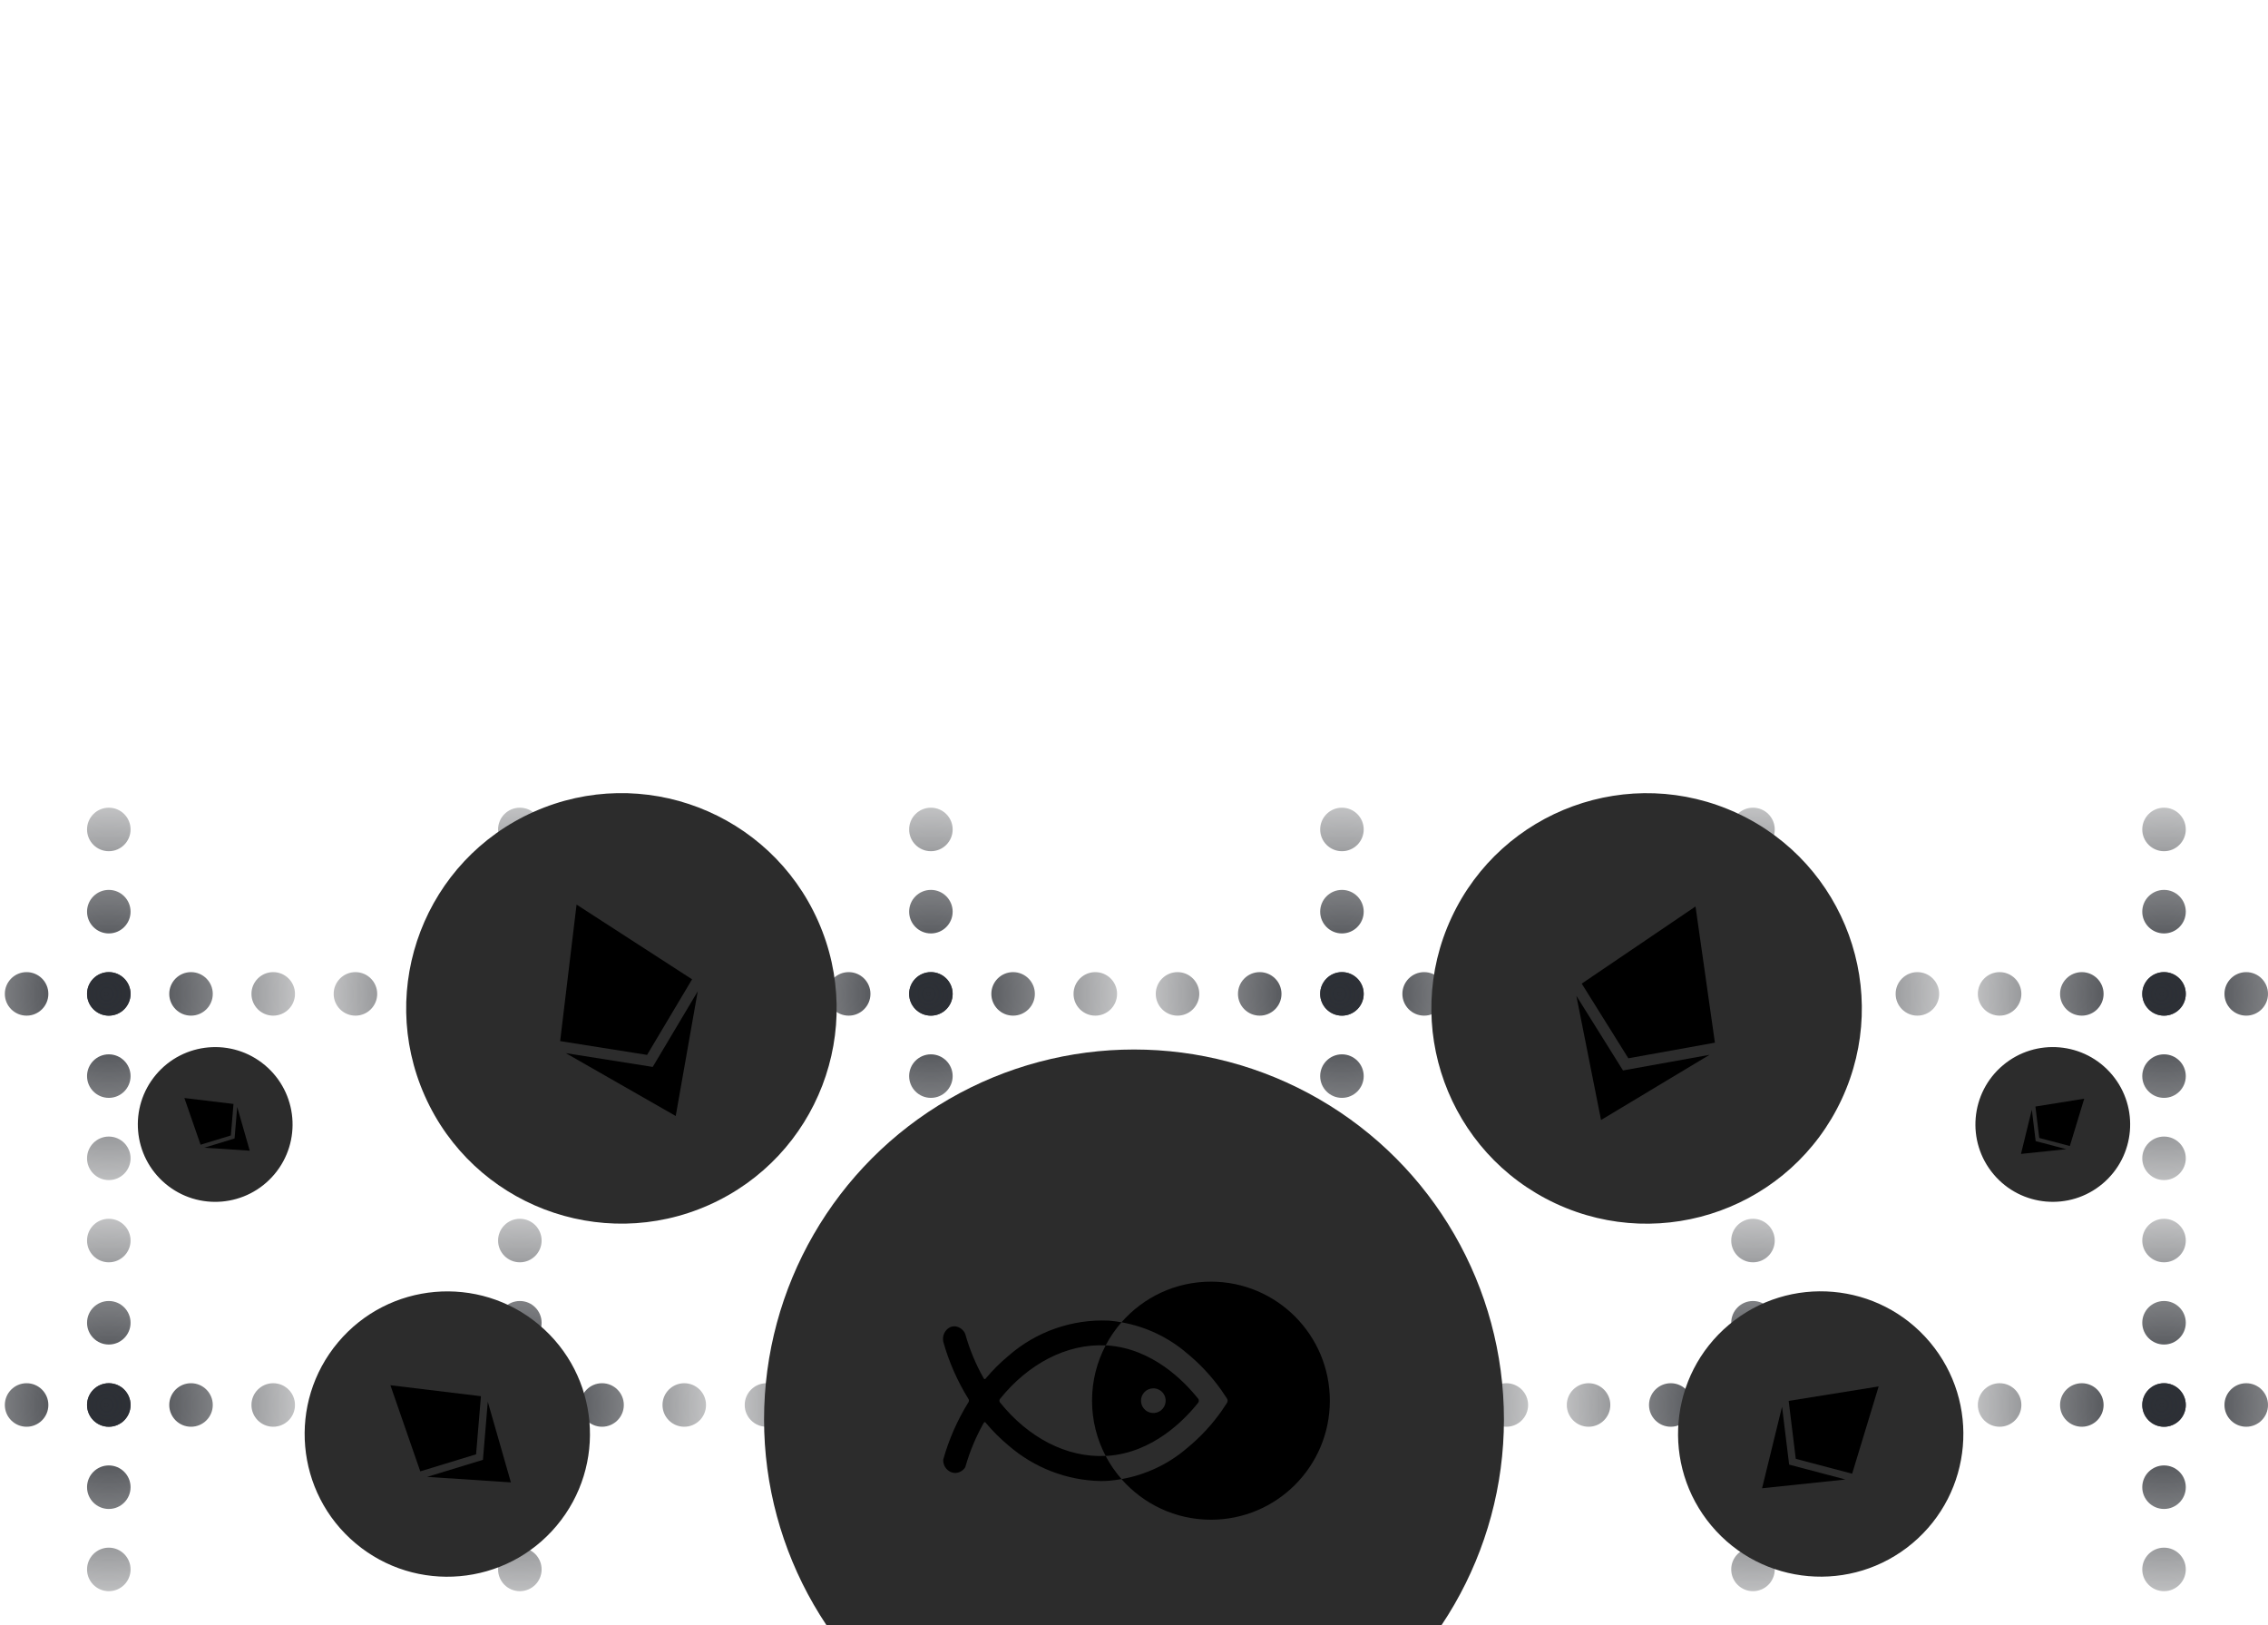 <svg width="469" height="336" viewBox="0 0 469 336" fill="none" xmlns="http://www.w3.org/2000/svg">
<g clip-path="url(#clip0_3188_58943)">
<path fill-rule="evenodd" clip-rule="evenodd" d="M452 171.5C452 173.985 449.985 176 447.5 176C445.015 176 443 173.985 443 171.5C443 169.015 445.015 167 447.5 167C449.985 167 452 169.015 452 171.5ZM452 188.5C452 190.985 449.985 193 447.5 193C445.015 193 443 190.985 443 188.5C443 186.015 445.015 184 447.5 184C449.985 184 452 186.015 452 188.5ZM447.5 210C449.985 210 452 207.985 452 205.5C452 203.015 449.985 201 447.5 201C445.015 201 443 203.015 443 205.5C443 207.985 445.015 210 447.5 210ZM452 222.5C452 224.985 449.985 227 447.5 227C445.015 227 443 224.985 443 222.5C443 220.015 445.015 218 447.5 218C449.985 218 452 220.015 452 222.5ZM447.5 244C449.985 244 452 241.985 452 239.5C452 237.015 449.985 235 447.5 235C445.015 235 443 237.015 443 239.5C443 241.985 445.015 244 447.5 244Z" fill="url(#paint0_radial_3188_58943)"/>
<path fill-rule="evenodd" clip-rule="evenodd" d="M481.5 210C479.015 210 477 207.985 477 205.5C477 203.015 479.015 201 481.5 201C483.985 201 486 203.015 486 205.5C486 207.985 483.985 210 481.5 210ZM464.5 210C462.015 210 460 207.985 460 205.5C460 203.015 462.015 201 464.5 201C466.985 201 469 203.015 469 205.5C469 207.985 466.985 210 464.5 210ZM443 205.5C443 207.985 445.015 210 447.5 210C449.985 210 452 207.985 452 205.5C452 203.015 449.985 201 447.5 201C445.015 201 443 203.015 443 205.5ZM430.5 210C428.015 210 426 207.985 426 205.5C426 203.015 428.015 201 430.5 201C432.985 201 435 203.015 435 205.5C435 207.985 432.985 210 430.5 210ZM409 205.5C409 207.985 411.015 210 413.5 210C415.985 210 418 207.985 418 205.5C418 203.015 415.985 201 413.5 201C411.015 201 409 203.015 409 205.5Z" fill="url(#paint1_radial_3188_58943)"/>
<path fill-rule="evenodd" clip-rule="evenodd" d="M452 256.5C452 258.985 449.985 261 447.5 261C445.015 261 443 258.985 443 256.5C443 254.015 445.015 252 447.5 252C449.985 252 452 254.015 452 256.5ZM452 273.5C452 275.985 449.985 278 447.5 278C445.015 278 443 275.985 443 273.5C443 271.015 445.015 269 447.5 269C449.985 269 452 271.015 452 273.5ZM447.5 295C449.985 295 452 292.985 452 290.5C452 288.015 449.985 286 447.5 286C445.015 286 443 288.015 443 290.5C443 292.985 445.015 295 447.5 295ZM452 307.5C452 309.985 449.985 312 447.5 312C445.015 312 443 309.985 443 307.5C443 305.015 445.015 303 447.5 303C449.985 303 452 305.015 452 307.5ZM447.5 329C449.985 329 452 326.985 452 324.5C452 322.015 449.985 320 447.5 320C445.015 320 443 322.015 443 324.5C443 326.985 445.015 329 447.5 329Z" fill="url(#paint2_radial_3188_58943)"/>
<path fill-rule="evenodd" clip-rule="evenodd" d="M481.5 295C479.015 295 477 292.985 477 290.5C477 288.015 479.015 286 481.5 286C483.985 286 486 288.015 486 290.5C486 292.985 483.985 295 481.5 295ZM464.5 295C462.015 295 460 292.985 460 290.5C460 288.015 462.015 286 464.5 286C466.985 286 469 288.015 469 290.5C469 292.985 466.985 295 464.5 295ZM443 290.5C443 292.985 445.015 295 447.5 295C449.985 295 452 292.985 452 290.5C452 288.015 449.985 286 447.5 286C445.015 286 443 288.015 443 290.5ZM430.5 295C428.015 295 426 292.985 426 290.5C426 288.015 428.015 286 430.5 286C432.985 286 435 288.015 435 290.5C435 292.985 432.985 295 430.5 295ZM409 290.5C409 292.985 411.015 295 413.5 295C415.985 295 418 292.985 418 290.5C418 288.015 415.985 286 413.5 286C411.015 286 409 288.015 409 290.5Z" fill="url(#paint3_radial_3188_58943)"/>
<path fill-rule="evenodd" clip-rule="evenodd" d="M367 171.5C367 173.985 364.985 176 362.5 176C360.015 176 358 173.985 358 171.5C358 169.015 360.015 167 362.5 167C364.985 167 367 169.015 367 171.5ZM367 188.5C367 190.985 364.985 193 362.5 193C360.015 193 358 190.985 358 188.5C358 186.015 360.015 184 362.5 184C364.985 184 367 186.015 367 188.5ZM362.5 210C364.985 210 367 207.985 367 205.5C367 203.015 364.985 201 362.5 201C360.015 201 358 203.015 358 205.5C358 207.985 360.015 210 362.5 210ZM367 222.5C367 224.985 364.985 227 362.5 227C360.015 227 358 224.985 358 222.5C358 220.015 360.015 218 362.5 218C364.985 218 367 220.015 367 222.5ZM362.5 244C364.985 244 367 241.985 367 239.5C367 237.015 364.985 235 362.5 235C360.015 235 358 237.015 358 239.5C358 241.985 360.015 244 362.5 244Z" fill="url(#paint4_radial_3188_58943)"/>
<path fill-rule="evenodd" clip-rule="evenodd" d="M396.5 210C394.015 210 392 207.985 392 205.5C392 203.015 394.015 201 396.5 201C398.985 201 401 203.015 401 205.5C401 207.985 398.985 210 396.5 210ZM379.5 210C377.015 210 375 207.985 375 205.5C375 203.015 377.015 201 379.5 201C381.985 201 384 203.015 384 205.5C384 207.985 381.985 210 379.5 210ZM358 205.5C358 207.985 360.015 210 362.5 210C364.985 210 367 207.985 367 205.5C367 203.015 364.985 201 362.5 201C360.015 201 358 203.015 358 205.5ZM345.5 210C343.015 210 341 207.985 341 205.5C341 203.015 343.015 201 345.5 201C347.985 201 350 203.015 350 205.5C350 207.985 347.985 210 345.5 210ZM324 205.5C324 207.985 326.015 210 328.5 210C330.985 210 333 207.985 333 205.5C333 203.015 330.985 201 328.5 201C326.015 201 324 203.015 324 205.5Z" fill="url(#paint5_radial_3188_58943)"/>
<path fill-rule="evenodd" clip-rule="evenodd" d="M282 171.5C282 173.985 279.985 176 277.5 176C275.015 176 273 173.985 273 171.5C273 169.015 275.015 167 277.5 167C279.985 167 282 169.015 282 171.5ZM282 188.5C282 190.985 279.985 193 277.5 193C275.015 193 273 190.985 273 188.5C273 186.015 275.015 184 277.5 184C279.985 184 282 186.015 282 188.5ZM277.5 210C279.985 210 282 207.985 282 205.5C282 203.015 279.985 201 277.5 201C275.015 201 273 203.015 273 205.5C273 207.985 275.015 210 277.5 210ZM282 222.5C282 224.985 279.985 227 277.5 227C275.015 227 273 224.985 273 222.5C273 220.015 275.015 218 277.5 218C279.985 218 282 220.015 282 222.5ZM277.5 244C279.985 244 282 241.985 282 239.5C282 237.015 279.985 235 277.5 235C275.015 235 273 237.015 273 239.5C273 241.985 275.015 244 277.5 244Z" fill="url(#paint6_radial_3188_58943)"/>
<path fill-rule="evenodd" clip-rule="evenodd" d="M311.5 210C309.015 210 307 207.985 307 205.5C307 203.015 309.015 201 311.5 201C313.985 201 316 203.015 316 205.5C316 207.985 313.985 210 311.5 210ZM294.5 210C292.015 210 290 207.985 290 205.5C290 203.015 292.015 201 294.5 201C296.985 201 299 203.015 299 205.5C299 207.985 296.985 210 294.5 210ZM273 205.5C273 207.985 275.015 210 277.5 210C279.985 210 282 207.985 282 205.5C282 203.015 279.985 201 277.5 201C275.015 201 273 203.015 273 205.5ZM260.5 210C258.015 210 256 207.985 256 205.5C256 203.015 258.015 201 260.5 201C262.985 201 265 203.015 265 205.5C265 207.985 262.985 210 260.5 210ZM239 205.5C239 207.985 241.015 210 243.5 210C245.985 210 248 207.985 248 205.5C248 203.015 245.985 201 243.5 201C241.015 201 239 203.015 239 205.5Z" fill="url(#paint7_radial_3188_58943)"/>
<path fill-rule="evenodd" clip-rule="evenodd" d="M197 171.5C197 173.985 194.985 176 192.5 176C190.015 176 188 173.985 188 171.5C188 169.015 190.015 167 192.5 167C194.985 167 197 169.015 197 171.5ZM197 188.5C197 190.985 194.985 193 192.5 193C190.015 193 188 190.985 188 188.5C188 186.015 190.015 184 192.5 184C194.985 184 197 186.015 197 188.5ZM192.5 210C194.985 210 197 207.985 197 205.5C197 203.015 194.985 201 192.5 201C190.015 201 188 203.015 188 205.5C188 207.985 190.015 210 192.5 210ZM197 222.5C197 224.985 194.985 227 192.5 227C190.015 227 188 224.985 188 222.5C188 220.015 190.015 218 192.5 218C194.985 218 197 220.015 197 222.5ZM192.5 244C194.985 244 197 241.985 197 239.5C197 237.015 194.985 235 192.5 235C190.015 235 188 237.015 188 239.5C188 241.985 190.015 244 192.5 244Z" fill="url(#paint8_radial_3188_58943)"/>
<path fill-rule="evenodd" clip-rule="evenodd" d="M226.5 210C224.015 210 222 207.985 222 205.5C222 203.015 224.015 201 226.5 201C228.985 201 231 203.015 231 205.5C231 207.985 228.985 210 226.5 210ZM209.5 210C207.015 210 205 207.985 205 205.5C205 203.015 207.015 201 209.5 201C211.985 201 214 203.015 214 205.5C214 207.985 211.985 210 209.5 210ZM188 205.5C188 207.985 190.015 210 192.5 210C194.985 210 197 207.985 197 205.5C197 203.015 194.985 201 192.5 201C190.015 201 188 203.015 188 205.5ZM175.5 210C173.015 210 171 207.985 171 205.5C171 203.015 173.015 201 175.5 201C177.985 201 180 203.015 180 205.5C180 207.985 177.985 210 175.5 210ZM154 205.5C154 207.985 156.015 210 158.5 210C160.985 210 163 207.985 163 205.5C163 203.015 160.985 201 158.5 201C156.015 201 154 203.015 154 205.5Z" fill="url(#paint9_radial_3188_58943)"/>
<path fill-rule="evenodd" clip-rule="evenodd" d="M112 171.5C112 173.985 109.985 176 107.5 176C105.015 176 103 173.985 103 171.5C103 169.015 105.015 167 107.5 167C109.985 167 112 169.015 112 171.5ZM112 188.5C112 190.985 109.985 193 107.5 193C105.015 193 103 190.985 103 188.5C103 186.015 105.015 184 107.5 184C109.985 184 112 186.015 112 188.5ZM107.5 210C109.985 210 112 207.985 112 205.5C112 203.015 109.985 201 107.5 201C105.015 201 103 203.015 103 205.5C103 207.985 105.015 210 107.5 210ZM112 222.5C112 224.985 109.985 227 107.5 227C105.015 227 103 224.985 103 222.5C103 220.015 105.015 218 107.5 218C109.985 218 112 220.015 112 222.5ZM107.5 244C109.985 244 112 241.985 112 239.5C112 237.015 109.985 235 107.5 235C105.015 235 103 237.015 103 239.5C103 241.985 105.015 244 107.5 244Z" fill="url(#paint10_radial_3188_58943)"/>
<path fill-rule="evenodd" clip-rule="evenodd" d="M141.5 210C139.015 210 137 207.985 137 205.5C137 203.015 139.015 201 141.5 201C143.985 201 146 203.015 146 205.5C146 207.985 143.985 210 141.5 210ZM124.5 210C122.015 210 120 207.985 120 205.5C120 203.015 122.015 201 124.5 201C126.985 201 129 203.015 129 205.5C129 207.985 126.985 210 124.5 210ZM103 205.5C103 207.985 105.015 210 107.5 210C109.985 210 112 207.985 112 205.5C112 203.015 109.985 201 107.5 201C105.015 201 103 203.015 103 205.5ZM90.5 210C88.015 210 86 207.985 86 205.5C86 203.015 88.015 201 90.5 201C92.985 201 95 203.015 95 205.5C95 207.985 92.985 210 90.5 210ZM69 205.5C69 207.985 71.015 210 73.5 210C75.985 210 78 207.985 78 205.5C78 203.015 75.985 201 73.5 201C71.015 201 69 203.015 69 205.5Z" fill="url(#paint11_radial_3188_58943)"/>
<path fill-rule="evenodd" clip-rule="evenodd" d="M27 171.5C27 173.985 24.985 176 22.5 176C20.015 176 18 173.985 18 171.5C18 169.015 20.015 167 22.5 167C24.985 167 27 169.015 27 171.5ZM27 188.5C27 190.985 24.985 193 22.5 193C20.015 193 18 190.985 18 188.5C18 186.015 20.015 184 22.5 184C24.985 184 27 186.015 27 188.5ZM22.5 210C24.985 210 27 207.985 27 205.5C27 203.015 24.985 201 22.5 201C20.015 201 18 203.015 18 205.5C18 207.985 20.015 210 22.5 210ZM27 222.5C27 224.985 24.985 227 22.5 227C20.015 227 18 224.985 18 222.5C18 220.015 20.015 218 22.5 218C24.985 218 27 220.015 27 222.5ZM22.5 244C24.985 244 27 241.985 27 239.5C27 237.015 24.985 235 22.5 235C20.015 235 18 237.015 18 239.5C18 241.985 20.015 244 22.5 244Z" fill="url(#paint12_radial_3188_58943)"/>
<path fill-rule="evenodd" clip-rule="evenodd" d="M56.5 210C54.015 210 52 207.985 52 205.5C52 203.015 54.015 201 56.5 201C58.985 201 61 203.015 61 205.5C61 207.985 58.985 210 56.5 210ZM39.5 210C37.015 210 35 207.985 35 205.5C35 203.015 37.015 201 39.5 201C41.985 201 44 203.015 44 205.5C44 207.985 41.985 210 39.5 210ZM18 205.5C18 207.985 20.015 210 22.5 210C24.985 210 27 207.985 27 205.5C27 203.015 24.985 201 22.5 201C20.015 201 18 203.015 18 205.5ZM5.5 210C3.015 210 1 207.985 1 205.5C1 203.015 3.015 201 5.5 201C7.985 201 10 203.015 10 205.5C10 207.985 7.985 210 5.5 210ZM-16 205.5C-16 207.985 -13.985 210 -11.5 210C-9.015 210 -7 207.985 -7 205.5C-7 203.015 -9.015 201 -11.5 201C-13.985 201 -16 203.015 -16 205.5Z" fill="url(#paint13_radial_3188_58943)"/>
<path fill-rule="evenodd" clip-rule="evenodd" d="M367 256.5C367 258.985 364.985 261 362.5 261C360.015 261 358 258.985 358 256.5C358 254.015 360.015 252 362.5 252C364.985 252 367 254.015 367 256.5ZM367 273.5C367 275.985 364.985 278 362.5 278C360.015 278 358 275.985 358 273.5C358 271.015 360.015 269 362.5 269C364.985 269 367 271.015 367 273.5ZM362.5 295C364.985 295 367 292.985 367 290.5C367 288.015 364.985 286 362.5 286C360.015 286 358 288.015 358 290.5C358 292.985 360.015 295 362.5 295ZM367 307.5C367 309.985 364.985 312 362.5 312C360.015 312 358 309.985 358 307.5C358 305.015 360.015 303 362.5 303C364.985 303 367 305.015 367 307.5ZM362.5 329C364.985 329 367 326.985 367 324.5C367 322.015 364.985 320 362.5 320C360.015 320 358 322.015 358 324.5C358 326.985 360.015 329 362.5 329Z" fill="url(#paint14_radial_3188_58943)"/>
<path fill-rule="evenodd" clip-rule="evenodd" d="M396.5 295C394.015 295 392 292.985 392 290.5C392 288.015 394.015 286 396.5 286C398.985 286 401 288.015 401 290.5C401 292.985 398.985 295 396.5 295ZM379.5 295C377.015 295 375 292.985 375 290.5C375 288.015 377.015 286 379.5 286C381.985 286 384 288.015 384 290.5C384 292.985 381.985 295 379.5 295ZM358 290.5C358 292.985 360.015 295 362.5 295C364.985 295 367 292.985 367 290.5C367 288.015 364.985 286 362.5 286C360.015 286 358 288.015 358 290.5ZM345.5 295C343.015 295 341 292.985 341 290.5C341 288.015 343.015 286 345.5 286C347.985 286 350 288.015 350 290.5C350 292.985 347.985 295 345.5 295ZM324 290.5C324 292.985 326.015 295 328.5 295C330.985 295 333 292.985 333 290.5C333 288.015 330.985 286 328.5 286C326.015 286 324 288.015 324 290.5Z" fill="url(#paint15_radial_3188_58943)"/>
<path fill-rule="evenodd" clip-rule="evenodd" d="M282 256.5C282 258.985 279.985 261 277.5 261C275.015 261 273 258.985 273 256.5C273 254.015 275.015 252 277.5 252C279.985 252 282 254.015 282 256.5ZM282 273.5C282 275.985 279.985 278 277.5 278C275.015 278 273 275.985 273 273.5C273 271.015 275.015 269 277.5 269C279.985 269 282 271.015 282 273.5ZM277.5 295C279.985 295 282 292.985 282 290.5C282 288.015 279.985 286 277.5 286C275.015 286 273 288.015 273 290.5C273 292.985 275.015 295 277.5 295ZM282 307.5C282 309.985 279.985 312 277.5 312C275.015 312 273 309.985 273 307.5C273 305.015 275.015 303 277.5 303C279.985 303 282 305.015 282 307.5ZM277.5 329C279.985 329 282 326.985 282 324.5C282 322.015 279.985 320 277.5 320C275.015 320 273 322.015 273 324.5C273 326.985 275.015 329 277.5 329Z" fill="url(#paint16_radial_3188_58943)"/>
<path fill-rule="evenodd" clip-rule="evenodd" d="M311.5 295C309.015 295 307 292.985 307 290.5C307 288.015 309.015 286 311.5 286C313.985 286 316 288.015 316 290.5C316 292.985 313.985 295 311.5 295ZM294.5 295C292.015 295 290 292.985 290 290.5C290 288.015 292.015 286 294.5 286C296.985 286 299 288.015 299 290.5C299 292.985 296.985 295 294.5 295ZM273 290.5C273 292.985 275.015 295 277.5 295C279.985 295 282 292.985 282 290.5C282 288.015 279.985 286 277.5 286C275.015 286 273 288.015 273 290.5ZM260.5 295C258.015 295 256 292.985 256 290.5C256 288.015 258.015 286 260.5 286C262.985 286 265 288.015 265 290.5C265 292.985 262.985 295 260.5 295ZM239 290.5C239 292.985 241.015 295 243.5 295C245.985 295 248 292.985 248 290.5C248 288.015 245.985 286 243.5 286C241.015 286 239 288.015 239 290.5Z" fill="url(#paint17_radial_3188_58943)"/>
<path fill-rule="evenodd" clip-rule="evenodd" d="M197 256.5C197 258.985 194.985 261 192.5 261C190.015 261 188 258.985 188 256.5C188 254.015 190.015 252 192.5 252C194.985 252 197 254.015 197 256.5ZM197 273.5C197 275.985 194.985 278 192.5 278C190.015 278 188 275.985 188 273.5C188 271.015 190.015 269 192.5 269C194.985 269 197 271.015 197 273.5ZM192.5 295C194.985 295 197 292.985 197 290.5C197 288.015 194.985 286 192.5 286C190.015 286 188 288.015 188 290.5C188 292.985 190.015 295 192.5 295ZM197 307.5C197 309.985 194.985 312 192.5 312C190.015 312 188 309.985 188 307.5C188 305.015 190.015 303 192.5 303C194.985 303 197 305.015 197 307.5ZM192.5 329C194.985 329 197 326.985 197 324.5C197 322.015 194.985 320 192.5 320C190.015 320 188 322.015 188 324.5C188 326.985 190.015 329 192.5 329Z" fill="url(#paint18_radial_3188_58943)"/>
<path fill-rule="evenodd" clip-rule="evenodd" d="M226.5 295C224.015 295 222 292.985 222 290.5C222 288.015 224.015 286 226.5 286C228.985 286 231 288.015 231 290.5C231 292.985 228.985 295 226.5 295ZM209.5 295C207.015 295 205 292.985 205 290.5C205 288.015 207.015 286 209.5 286C211.985 286 214 288.015 214 290.5C214 292.985 211.985 295 209.5 295ZM188 290.5C188 292.985 190.015 295 192.5 295C194.985 295 197 292.985 197 290.5C197 288.015 194.985 286 192.5 286C190.015 286 188 288.015 188 290.5ZM175.5 295C173.015 295 171 292.985 171 290.5C171 288.015 173.015 286 175.5 286C177.985 286 180 288.015 180 290.5C180 292.985 177.985 295 175.5 295ZM154 290.5C154 292.985 156.015 295 158.5 295C160.985 295 163 292.985 163 290.5C163 288.015 160.985 286 158.5 286C156.015 286 154 288.015 154 290.5Z" fill="url(#paint19_radial_3188_58943)"/>
<path fill-rule="evenodd" clip-rule="evenodd" d="M112 256.5C112 258.985 109.985 261 107.5 261C105.015 261 103 258.985 103 256.5C103 254.015 105.015 252 107.5 252C109.985 252 112 254.015 112 256.5ZM112 273.5C112 275.985 109.985 278 107.5 278C105.015 278 103 275.985 103 273.5C103 271.015 105.015 269 107.5 269C109.985 269 112 271.015 112 273.5ZM107.5 295C109.985 295 112 292.985 112 290.5C112 288.015 109.985 286 107.5 286C105.015 286 103 288.015 103 290.5C103 292.985 105.015 295 107.5 295ZM112 307.5C112 309.985 109.985 312 107.5 312C105.015 312 103 309.985 103 307.5C103 305.015 105.015 303 107.5 303C109.985 303 112 305.015 112 307.5ZM107.5 329C109.985 329 112 326.985 112 324.5C112 322.015 109.985 320 107.5 320C105.015 320 103 322.015 103 324.5C103 326.985 105.015 329 107.5 329Z" fill="url(#paint20_radial_3188_58943)"/>
<path fill-rule="evenodd" clip-rule="evenodd" d="M141.5 295C139.015 295 137 292.985 137 290.5C137 288.015 139.015 286 141.5 286C143.985 286 146 288.015 146 290.5C146 292.985 143.985 295 141.5 295ZM124.5 295C122.015 295 120 292.985 120 290.5C120 288.015 122.015 286 124.5 286C126.985 286 129 288.015 129 290.5C129 292.985 126.985 295 124.5 295ZM103 290.5C103 292.985 105.015 295 107.5 295C109.985 295 112 292.985 112 290.5C112 288.015 109.985 286 107.5 286C105.015 286 103 288.015 103 290.5ZM90.5 295C88.015 295 86 292.985 86 290.5C86 288.015 88.015 286 90.5 286C92.985 286 95 288.015 95 290.5C95 292.985 92.985 295 90.5 295ZM69 290.5C69 292.985 71.015 295 73.5 295C75.985 295 78 292.985 78 290.5C78 288.015 75.985 286 73.5 286C71.015 286 69 288.015 69 290.5Z" fill="url(#paint21_radial_3188_58943)"/>
<path fill-rule="evenodd" clip-rule="evenodd" d="M27 256.5C27 258.985 24.985 261 22.5 261C20.015 261 18 258.985 18 256.5C18 254.015 20.015 252 22.5 252C24.985 252 27 254.015 27 256.5ZM27 273.5C27 275.985 24.985 278 22.5 278C20.015 278 18 275.985 18 273.5C18 271.015 20.015 269 22.5 269C24.985 269 27 271.015 27 273.5ZM22.5 295C24.985 295 27 292.985 27 290.5C27 288.015 24.985 286 22.5 286C20.015 286 18 288.015 18 290.5C18 292.985 20.015 295 22.5 295ZM27 307.5C27 309.985 24.985 312 22.5 312C20.015 312 18 309.985 18 307.5C18 305.015 20.015 303 22.5 303C24.985 303 27 305.015 27 307.5ZM22.5 329C24.985 329 27 326.985 27 324.5C27 322.015 24.985 320 22.5 320C20.015 320 18 322.015 18 324.5C18 326.985 20.015 329 22.5 329Z" fill="url(#paint22_radial_3188_58943)"/>
<path fill-rule="evenodd" clip-rule="evenodd" d="M56.5 295C54.015 295 52 292.985 52 290.5C52 288.015 54.015 286 56.5 286C58.985 286 61 288.015 61 290.5C61 292.985 58.985 295 56.5 295ZM39.5 295C37.015 295 35 292.985 35 290.5C35 288.015 37.015 286 39.5 286C41.985 286 44 288.015 44 290.5C44 292.985 41.985 295 39.5 295ZM18 290.5C18 292.985 20.015 295 22.5 295C24.985 295 27 292.985 27 290.5C27 288.015 24.985 286 22.5 286C20.015 286 18 288.015 18 290.5ZM5.5 295C3.015 295 1 292.985 1 290.5C1 288.015 3.015 286 5.5 286C7.985 286 10 288.015 10 290.5C10 292.985 7.985 295 5.5 295ZM-16 290.5C-16 292.985 -13.985 295 -11.5 295C-9.015 295 -7 292.985 -7 290.5C-7 288.015 -9.015 286 -11.5 286C-13.985 286 -16 288.015 -16 290.5Z" fill="url(#paint23_radial_3188_58943)"/>
<circle cx="92.498" cy="296.512" r="29.5" transform="rotate(-50 92.498 296.512)" fill="#2C2C2C"/>
<path fill-rule="evenodd" clip-rule="evenodd" d="M100.871 289.827L105.649 306.504L88.328 305.365L99.866 301.84L100.87 289.824L100.871 289.827ZM80.73 286.418L99.452 288.683L98.448 300.699L86.908 304.223L80.73 286.418Z" fill="black"/>
<circle cx="128.503" cy="208.498" r="44.5" transform="rotate(-24 128.503 208.498)" fill="#2C2C2C"/>
<path fill-rule="evenodd" clip-rule="evenodd" d="M144.282 204.978L139.733 230.747L117.001 217.75L134.976 220.599L144.283 204.973L144.282 204.978ZM119.229 187.037L143.115 202.488L133.808 218.115L115.832 215.262L119.229 187.037Z" fill="black"/>
<circle cx="340.501" cy="208.508" r="44.5" transform="rotate(25 340.501 208.508)" fill="#2C2C2C"/>
<path fill-rule="evenodd" clip-rule="evenodd" d="M353.512 218.102L331.079 231.576L325.975 205.893L335.617 221.328L353.517 218.101L353.512 218.102ZM350.616 187.425L354.626 215.589L336.726 218.817L327.085 203.378L350.616 187.425Z" fill="black"/>
<circle cx="376.505" cy="296.498" r="29.5" transform="rotate(50 376.505 296.498)" fill="#2C2C2C"/>
<path fill-rule="evenodd" clip-rule="evenodd" d="M381.633 305.906L364.38 307.717L368.509 290.856L369.978 302.831L381.637 305.907L381.633 305.906ZM388.488 286.664L383.006 304.708L371.348 301.633L369.881 289.656L388.488 286.664Z" fill="black"/>
<circle cx="424.497" cy="232.498" r="16" transform="rotate(50 424.497 232.498)" fill="#2C2C2C"/>
<path fill-rule="evenodd" clip-rule="evenodd" d="M427.278 237.606L417.92 238.588L420.16 229.443L420.956 235.938L427.28 237.606L427.278 237.606ZM430.996 227.169L428.023 236.956L421.699 235.288L420.904 228.792L430.996 227.169Z" fill="black"/>
<circle cx="44.502" cy="232.501" r="16" transform="rotate(-50 44.502 232.501)" fill="#2C2C2C"/>
<path fill-rule="evenodd" clip-rule="evenodd" d="M49.052 228.879L51.644 237.924L42.249 237.306L48.507 235.394L49.052 228.877L49.052 228.879ZM38.128 227.03L48.283 228.258L47.738 234.775L41.479 236.687L38.128 227.03Z" fill="black"/>
<circle cx="234.5" cy="293.5" r="76.5" fill="#2C2C2C"/>
<path fill-rule="evenodd" clip-rule="evenodd" d="M231.917 273.4C236.426 268.252 243.04 265 250.415 265C264.001 265 274.999 276.027 274.999 289.614C274.999 303.201 263.994 314.221 250.408 314.221C243.032 314.221 236.424 310.967 231.914 305.825C236.92 304.943 241.612 302.74 245.486 299.402C248.185 297.191 250.576 294.623 252.59 291.769L253.729 290.062C253.904 289.789 253.904 289.439 253.729 289.173L252.583 287.459C250.569 284.611 248.178 282.044 245.479 279.826C241.605 276.495 236.914 274.285 231.915 273.403C230.643 274.858 229.539 276.459 228.638 278.179C220.534 277.78 212.577 282.041 206.794 289.247C206.62 289.457 206.62 289.765 206.794 289.975C212.57 297.181 220.527 301.442 228.631 301.03C229.54 302.758 230.645 304.367 231.924 305.822C231.064 305.976 230.19 306.095 229.316 306.165C228.743 306.214 228.162 306.228 227.589 306.228C220.59 306.081 213.863 303.485 208.57 298.896C206.829 297.447 205.228 295.845 203.781 294.11C203.697 294.026 203.564 294.026 203.487 294.11C203.48 294.117 203.466 294.131 203.466 294.138C201.816 297.035 200.53 300.12 199.621 303.324L199.6 303.373L199.572 303.422C199.117 304.115 198.348 304.542 197.516 304.563C197.201 304.556 196.894 304.486 196.607 304.36C195.649 303.919 195.034 302.961 195.048 301.904V301.806C196.222 297.615 197.977 293.613 200.278 289.912C200.397 289.716 200.397 289.471 200.278 289.275C197.984 285.588 196.229 281.593 195.055 277.409V277.374C194.817 276.206 195.369 275.009 196.418 274.443C196.964 274.177 197.6 274.163 198.159 274.394C198.823 274.652 199.355 275.177 199.628 275.849V275.898C200.53 279.095 201.816 282.174 203.459 285.056C203.522 285.154 203.648 285.175 203.746 285.112C203.749 285.109 203.755 285.105 203.76 285.102C203.765 285.098 203.77 285.095 203.774 285.091C205.221 283.363 206.815 281.768 208.549 280.327C214.276 275.317 221.716 272.714 229.309 273.057C230.183 273.127 231.057 273.246 231.917 273.4ZM247.75 289.184C244.918 285.622 238.353 278.843 229.011 278.192C228.961 278.189 228.911 278.189 228.861 278.188C228.786 278.187 228.712 278.186 228.641 278.178C226.844 281.592 225.823 285.482 225.823 289.61C225.823 293.738 226.844 297.614 228.634 301.029C228.766 301.029 228.892 301.029 229.025 301.015C238.36 300.378 244.918 293.619 247.757 290.051C247.96 289.792 247.96 289.435 247.757 289.177L247.75 289.184ZM241.031 289.911C240.863 291.311 239.597 292.311 238.199 292.143C236.912 291.989 235.947 290.905 235.947 289.61C235.947 288.197 237.094 287.057 238.506 287.057H238.507C238.604 287.057 238.702 287.057 238.8 287.071C240.199 287.239 241.198 288.505 241.031 289.904V289.911Z" fill="black"/>
</g>
<defs>
<radialGradient id="paint0_radial_3188_58943" cx="0" cy="0" r="1" gradientUnits="userSpaceOnUse" gradientTransform="translate(447.5 206) rotate(90) scale(54 54)">
<stop stop-color="#2D3036"/>
<stop offset="1" stop-color="#1B1D21" stop-opacity="0"/>
</radialGradient>
<radialGradient id="paint1_radial_3188_58943" cx="0" cy="0" r="1" gradientUnits="userSpaceOnUse" gradientTransform="translate(447 205.5) rotate(-180) scale(54 54)">
<stop stop-color="#2D3036"/>
<stop offset="1" stop-color="#1B1D21" stop-opacity="0"/>
</radialGradient>
<radialGradient id="paint2_radial_3188_58943" cx="0" cy="0" r="1" gradientUnits="userSpaceOnUse" gradientTransform="translate(447.5 291) rotate(90) scale(54 54)">
<stop stop-color="#2D3036"/>
<stop offset="1" stop-color="#1B1D21" stop-opacity="0"/>
</radialGradient>
<radialGradient id="paint3_radial_3188_58943" cx="0" cy="0" r="1" gradientUnits="userSpaceOnUse" gradientTransform="translate(447 290.5) rotate(-180) scale(54 54)">
<stop stop-color="#2D3036"/>
<stop offset="1" stop-color="#1B1D21" stop-opacity="0"/>
</radialGradient>
<radialGradient id="paint4_radial_3188_58943" cx="0" cy="0" r="1" gradientUnits="userSpaceOnUse" gradientTransform="translate(362.5 206) rotate(90) scale(54 54)">
<stop stop-color="#2D3036"/>
<stop offset="1" stop-color="#1B1D21" stop-opacity="0"/>
</radialGradient>
<radialGradient id="paint5_radial_3188_58943" cx="0" cy="0" r="1" gradientUnits="userSpaceOnUse" gradientTransform="translate(362 205.5) rotate(-180) scale(54 54)">
<stop stop-color="#2D3036"/>
<stop offset="1" stop-color="#1B1D21" stop-opacity="0"/>
</radialGradient>
<radialGradient id="paint6_radial_3188_58943" cx="0" cy="0" r="1" gradientUnits="userSpaceOnUse" gradientTransform="translate(277.5 206) rotate(90) scale(54 54)">
<stop stop-color="#2D3036"/>
<stop offset="1" stop-color="#1B1D21" stop-opacity="0"/>
</radialGradient>
<radialGradient id="paint7_radial_3188_58943" cx="0" cy="0" r="1" gradientUnits="userSpaceOnUse" gradientTransform="translate(277 205.5) rotate(-180) scale(54 54)">
<stop stop-color="#2D3036"/>
<stop offset="1" stop-color="#1B1D21" stop-opacity="0"/>
</radialGradient>
<radialGradient id="paint8_radial_3188_58943" cx="0" cy="0" r="1" gradientUnits="userSpaceOnUse" gradientTransform="translate(192.5 206) rotate(90) scale(54 54)">
<stop stop-color="#2D3036"/>
<stop offset="1" stop-color="#1B1D21" stop-opacity="0"/>
</radialGradient>
<radialGradient id="paint9_radial_3188_58943" cx="0" cy="0" r="1" gradientUnits="userSpaceOnUse" gradientTransform="translate(192 205.5) rotate(-180) scale(54 54)">
<stop stop-color="#2D3036"/>
<stop offset="1" stop-color="#1B1D21" stop-opacity="0"/>
</radialGradient>
<radialGradient id="paint10_radial_3188_58943" cx="0" cy="0" r="1" gradientUnits="userSpaceOnUse" gradientTransform="translate(107.5 206) rotate(90) scale(54 54)">
<stop stop-color="#2D3036"/>
<stop offset="1" stop-color="#1B1D21" stop-opacity="0"/>
</radialGradient>
<radialGradient id="paint11_radial_3188_58943" cx="0" cy="0" r="1" gradientUnits="userSpaceOnUse" gradientTransform="translate(107 205.5) rotate(-180) scale(54 54)">
<stop stop-color="#2D3036"/>
<stop offset="1" stop-color="#1B1D21" stop-opacity="0"/>
</radialGradient>
<radialGradient id="paint12_radial_3188_58943" cx="0" cy="0" r="1" gradientUnits="userSpaceOnUse" gradientTransform="translate(22.5 206) rotate(90) scale(54 54)">
<stop stop-color="#2D3036"/>
<stop offset="1" stop-color="#1B1D21" stop-opacity="0"/>
</radialGradient>
<radialGradient id="paint13_radial_3188_58943" cx="0" cy="0" r="1" gradientUnits="userSpaceOnUse" gradientTransform="translate(22 205.5) rotate(-180) scale(54 54)">
<stop stop-color="#2D3036"/>
<stop offset="1" stop-color="#1B1D21" stop-opacity="0"/>
</radialGradient>
<radialGradient id="paint14_radial_3188_58943" cx="0" cy="0" r="1" gradientUnits="userSpaceOnUse" gradientTransform="translate(362.5 291) rotate(90) scale(54 54)">
<stop stop-color="#2D3036"/>
<stop offset="1" stop-color="#1B1D21" stop-opacity="0"/>
</radialGradient>
<radialGradient id="paint15_radial_3188_58943" cx="0" cy="0" r="1" gradientUnits="userSpaceOnUse" gradientTransform="translate(362 290.5) rotate(-180) scale(54 54)">
<stop stop-color="#2D3036"/>
<stop offset="1" stop-color="#1B1D21" stop-opacity="0"/>
</radialGradient>
<radialGradient id="paint16_radial_3188_58943" cx="0" cy="0" r="1" gradientUnits="userSpaceOnUse" gradientTransform="translate(277.5 291) rotate(90) scale(54 54)">
<stop stop-color="#2D3036"/>
<stop offset="1" stop-color="#1B1D21" stop-opacity="0"/>
</radialGradient>
<radialGradient id="paint17_radial_3188_58943" cx="0" cy="0" r="1" gradientUnits="userSpaceOnUse" gradientTransform="translate(277 290.5) rotate(-180) scale(54 54)">
<stop stop-color="#2D3036"/>
<stop offset="1" stop-color="#1B1D21" stop-opacity="0"/>
</radialGradient>
<radialGradient id="paint18_radial_3188_58943" cx="0" cy="0" r="1" gradientUnits="userSpaceOnUse" gradientTransform="translate(192.5 291) rotate(90) scale(54 54)">
<stop stop-color="#2D3036"/>
<stop offset="1" stop-color="#1B1D21" stop-opacity="0"/>
</radialGradient>
<radialGradient id="paint19_radial_3188_58943" cx="0" cy="0" r="1" gradientUnits="userSpaceOnUse" gradientTransform="translate(192 290.5) rotate(-180) scale(54 54)">
<stop stop-color="#2D3036"/>
<stop offset="1" stop-color="#1B1D21" stop-opacity="0"/>
</radialGradient>
<radialGradient id="paint20_radial_3188_58943" cx="0" cy="0" r="1" gradientUnits="userSpaceOnUse" gradientTransform="translate(107.5 291) rotate(90) scale(54 54)">
<stop stop-color="#2D3036"/>
<stop offset="1" stop-color="#1B1D21" stop-opacity="0"/>
</radialGradient>
<radialGradient id="paint21_radial_3188_58943" cx="0" cy="0" r="1" gradientUnits="userSpaceOnUse" gradientTransform="translate(107 290.5) rotate(-180) scale(54 54)">
<stop stop-color="#2D3036"/>
<stop offset="1" stop-color="#1B1D21" stop-opacity="0"/>
</radialGradient>
<radialGradient id="paint22_radial_3188_58943" cx="0" cy="0" r="1" gradientUnits="userSpaceOnUse" gradientTransform="translate(22.5 291) rotate(90) scale(54 54)">
<stop stop-color="#2D3036"/>
<stop offset="1" stop-color="#1B1D21" stop-opacity="0"/>
</radialGradient>
<radialGradient id="paint23_radial_3188_58943" cx="0" cy="0" r="1" gradientUnits="userSpaceOnUse" gradientTransform="translate(22 290.5) rotate(-180) scale(54 54)">
<stop stop-color="#2D3036"/>
<stop offset="1" stop-color="#1B1D21" stop-opacity="0"/>
</radialGradient>
<clipPath id="clip0_3188_58943">
<rect width="469" height="336" fill="white"/>
</clipPath>
</defs>
</svg>
